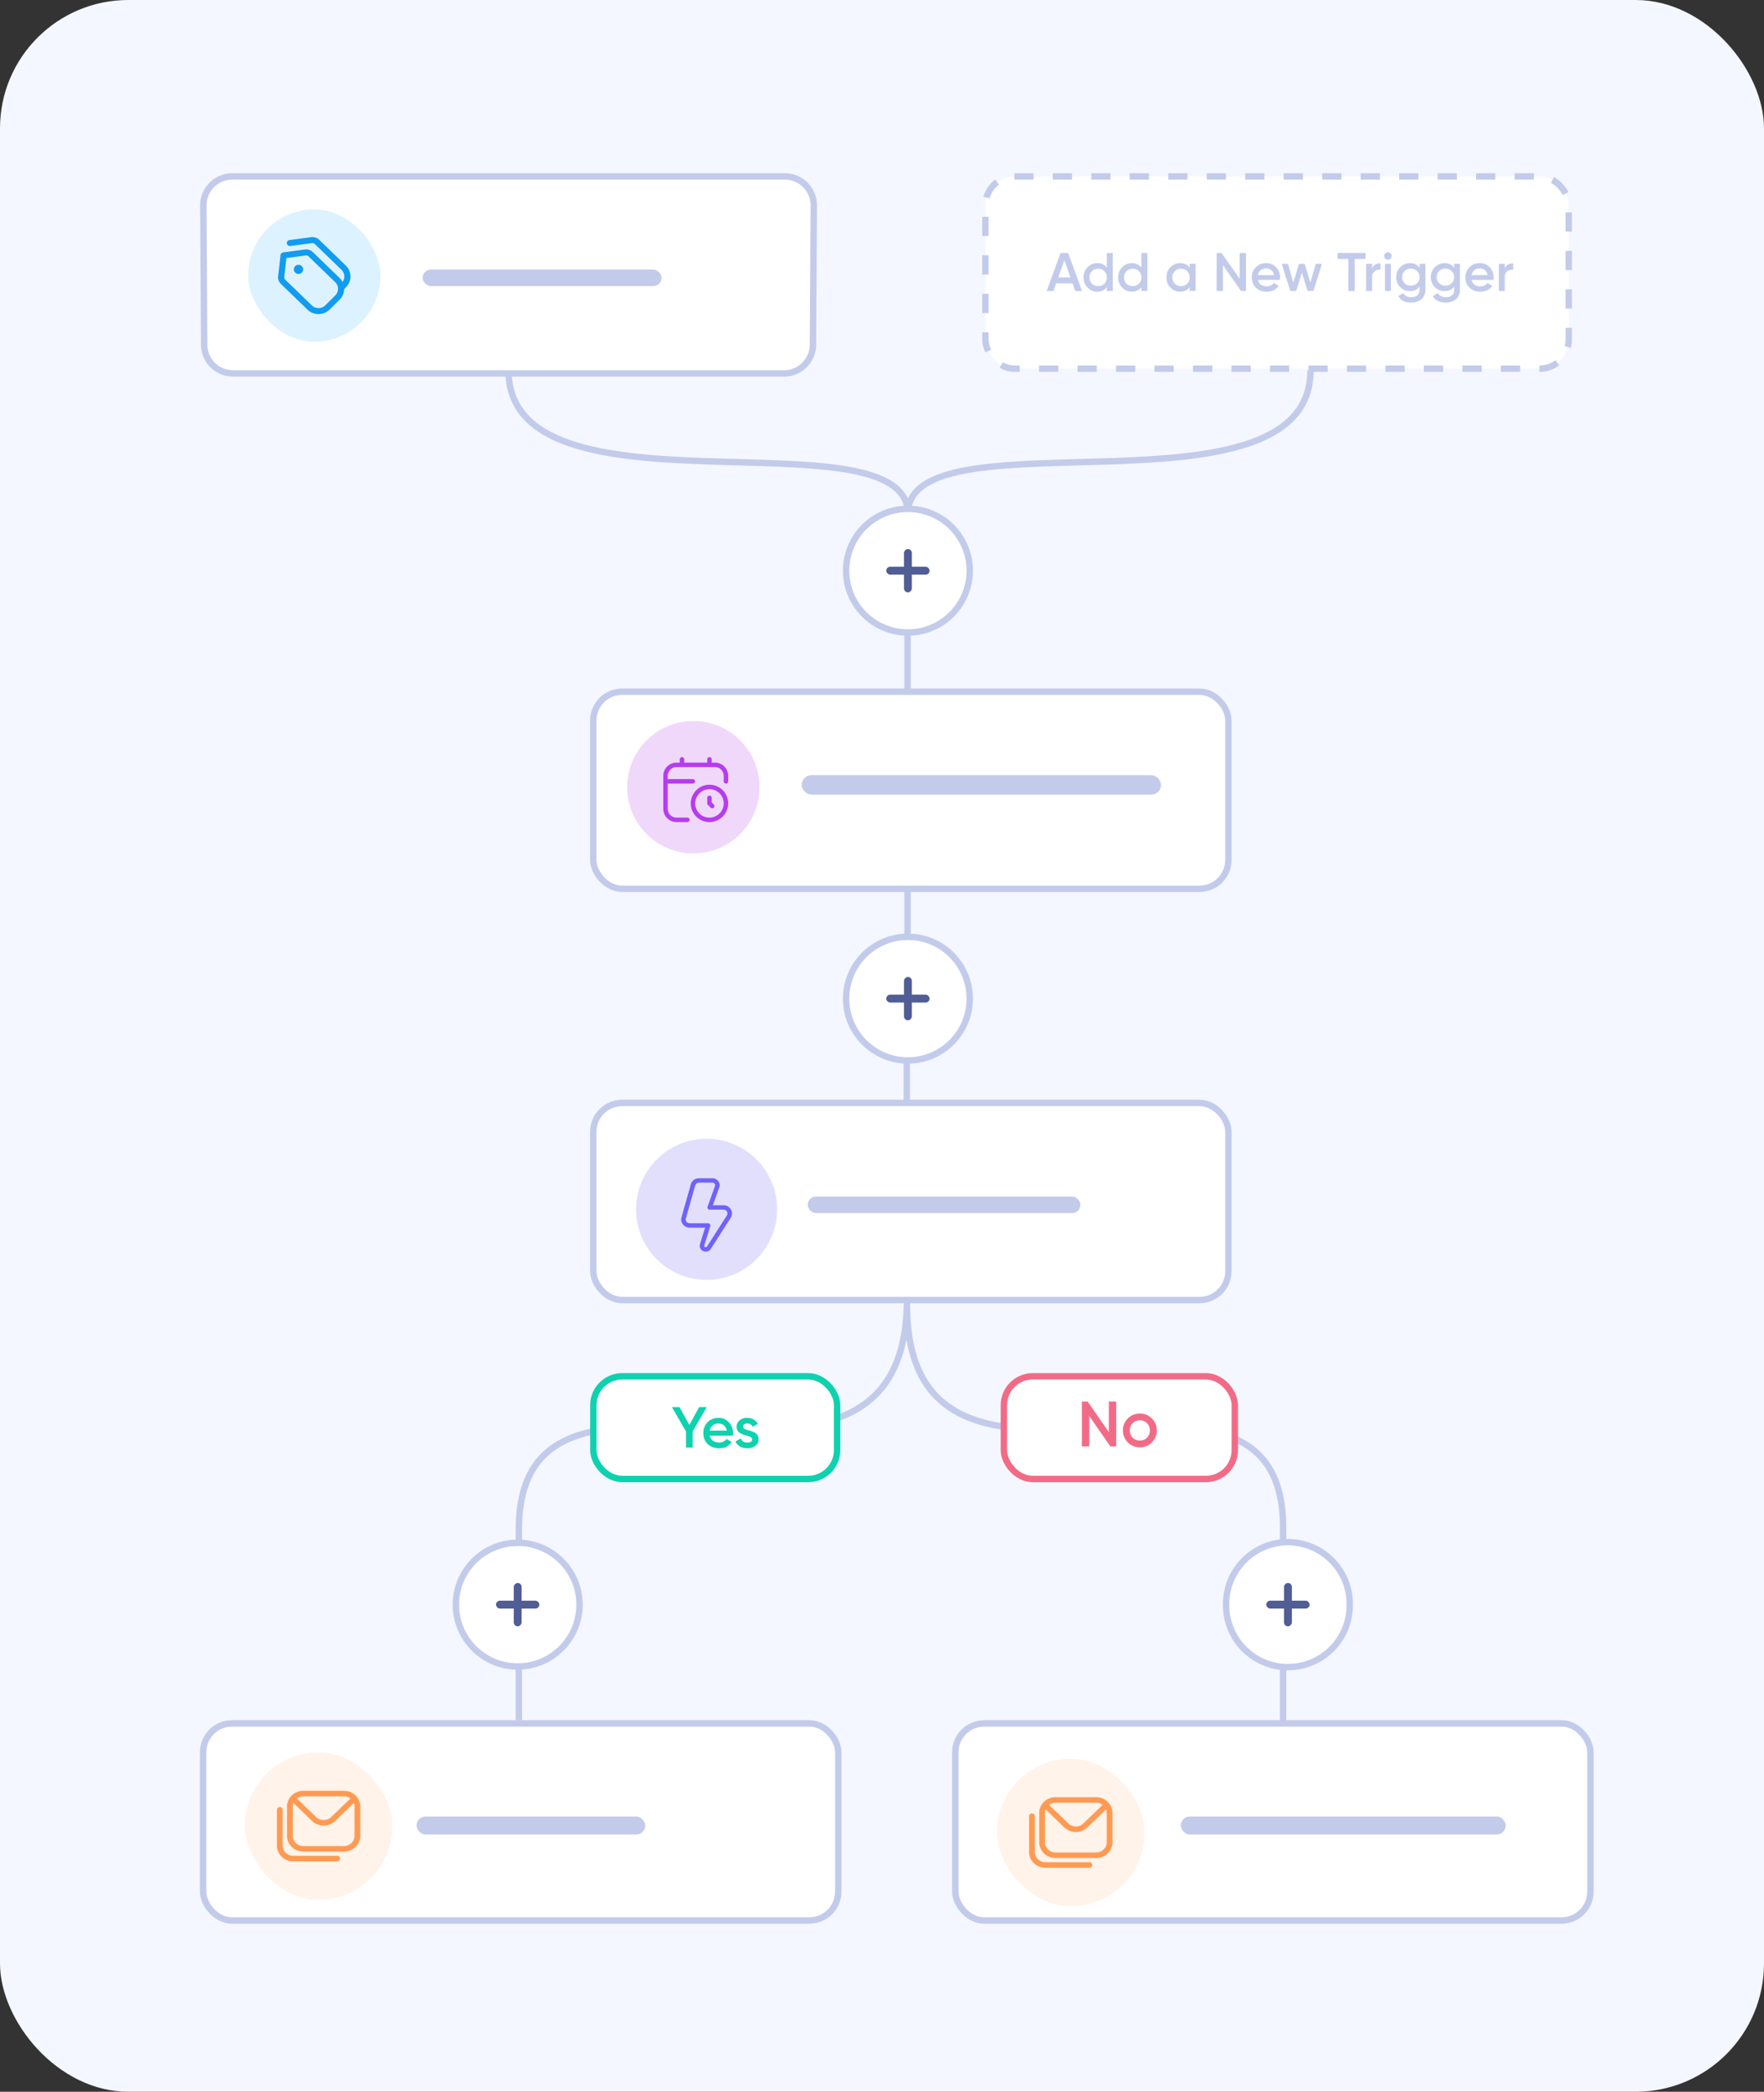 <svg xmlns="http://www.w3.org/2000/svg" width="275" height="326" fill="none"><rect width="100%" height="100%" fill="#333333" stroke="none"/><rect width="275" height="326" fill="#F4F7FF" rx="20"/><rect width="99.016" height="30.717" x="92.489" y="107.801" fill="#fff" rx="4.5"/><rect width="99.016" height="30.717" x="92.489" y="107.801" stroke="#C3CBEB" rx="4.5"/><rect width="56.023" height="3.028" x="124.978" y="120.812" fill="#C3CBEB" rx="1.514"/><rect width="99.016" height="30.717" x="92.489" y="171.895" fill="#fff" rx="4.5"/><rect width="99.016" height="30.717" x="92.489" y="171.895" stroke="#C3CBEB" rx="4.5"/><circle cx="110.155" cy="188.477" r="11" fill="#6F63F9" fill-opacity=".2"/><path fill="#6F63F9" d="M113.959 188.52a1.3 1.3 0 0 0-1.162-.68h-1.665l.985-2.735c.129-.335.081-.71-.129-1.003a1.13 1.13 0 0 0-.921-.469h-2.102c-.584 0-1.09.367-1.26.914l-1.453 5.138a1.24 1.24 0 0 0 .203 1.131c.251.328.635.516 1.055.516h2.409l-.8 2.575a.89.89 0 0 0 .508 1.078q.141.063.288.081v.007h.112a.94.94 0 0 0 .778-.416l3.082-4.822c.276-.398.303-.889.072-1.314zm-3.747 5.763c-.098.143-.234.102-.288.078-.055-.024-.175-.098-.128-.262l.936-3.011a.34.34 0 0 0-.054-.304.36.36 0 0 0-.283-.139h-2.884a.61.61 0 0 1-.489-.239.57.57 0 0 1-.092-.529l1.453-5.138a.6.6 0 0 1 .582-.42h2.102a.41.41 0 0 1 .341.174c.08.112.097.246.046.376l-1.153 3.2a.34.34 0 0 0 .045.313.36.36 0 0 0 .288.145h2.163a.6.6 0 0 1 .538.314c.109.2.095.425-.039.618z"/><rect width="42.507" height="2.581" x="125.917" y="186.48" fill="#C3CBEB" rx="1.29"/><circle cx="108.093" cy="122.69" r="10.319" fill="#B63CEF" fill-opacity=".2"/><path fill="#B63CEF" d="M107.177 127.423h-1.713a1.367 1.367 0 0 1-1.366-1.365v-3.935h3.936a.349.349 0 0 0 0-.696h-3.936v-.509c0-.753.613-1.365 1.366-1.365h5.996c.753 0 1.365.612 1.365 1.365v.857a.348.348 0 0 0 .696 0v-.857a2.063 2.063 0 0 0-2.061-2.061h-.509v-.509a.348.348 0 0 0-.696 0v.509h-3.587v-.509a.348.348 0 0 0-.696 0v.509h-.508a2.063 2.063 0 0 0-2.062 2.061v5.14c0 1.137.925 2.061 2.062 2.061h1.713a.348.348 0 0 0 0-.695z"/><path fill="#B63CEF" d="M110.603 123.996a.35.35 0 0 0-.348.348v.857c0 .093.036.18.102.246l.428.428a.345.345 0 0 0 .492 0 .35.35 0 0 0 0-.492l-.326-.326v-.713a.35.35 0 0 0-.348-.348"/><path fill="#B63CEF" d="M110.603 128.12a2.92 2.92 0 0 0 2.918-2.918 2.907 2.907 0 0 0-2.918-2.901 2.92 2.92 0 0 0-2.918 2.918 2.907 2.907 0 0 0 2.918 2.901m0-5.123c1.225 0 2.222.989 2.222 2.205a2.23 2.23 0 0 1-2.222 2.222 2.215 2.215 0 0 1-2.222-2.205 2.23 2.23 0 0 1 2.222-2.222"/><path stroke="#C3CBEB" d="M141.358 160.703v10.813M141.483 138.285v10.732M141.483 97.484v10.047M79.275 57.727c0 23.98 60.936 6.47 62.266 21.887M204.301 57.727c0 23.98-61.419 6.47-62.76 21.887"/><path fill="#fff" stroke="#C3CBEB" d="M151.178 88.942c0 5.322-4.315 9.636-9.637 9.636s-9.637-4.314-9.637-9.636c0-5.323 4.315-9.637 9.637-9.637s9.637 4.314 9.637 9.636Z"/><rect width="6.758" height="1.229" x="138.162" y="88.328" fill="#515D95" rx=".614"/><rect width="6.758" height="1.229" x="140.928" y="92.324" fill="#515D95" rx=".614" transform="rotate(-90 140.928 92.324)"/><path fill="#fff" stroke="#C3CBEB" d="M151.178 155.637c0 5.322-4.315 9.637-9.637 9.637s-9.637-4.315-9.637-9.637 4.315-9.637 9.637-9.637 9.637 4.315 9.637 9.637Z"/><rect width="6.758" height="1.229" x="138.162" y="155.02" fill="#515D95" rx=".614"/><rect width="6.758" height="1.229" x="140.928" y="159.016" fill="#515D95" rx=".614" transform="rotate(-90 140.928 159.016)"/><rect width="90.934" height="29.957" x="153.622" y="27.5" fill="#fff" stroke="#C3CBEB" stroke-dasharray="3 3" rx="4.5"/><path fill="#fff" stroke="#C3CBEB" d="M31.698 32.026a4.5 4.5 0 0 1 4.5-4.526h86.168a4.5 4.5 0 0 1 4.5 4.526l-.128 21.699a4.5 4.5 0 0 1-4.5 4.474H36.325a4.5 4.5 0 0 1-4.5-4.474z"/><rect width="37.261" height="2.581" x="65.878" y="42.008" fill="#C3CBEB" rx="1.29"/><rect width="20.638" height="20.638" x="38.673" y="32.629" fill="#DDF2FF" rx="10.319"/><path fill="#109CF1" fill-rule="evenodd" d="M49.653 48.806h.007c.62 0 1.2-.241 1.633-.669l1.56-1.54c.43-.428.667-.994.663-1.594l.322-.33c.889-.88.882-2.304-.01-3.18l-4.175-4.03a1.35 1.35 0 0 0-1.116-.365l-3.387.452a.35.35 0 0 0-.223.127.32.32 0 0 0-.067.245c.025.18.194.307.382.283l3.39-.452a.66.66 0 0 1 .548.18l4.17 4.03c.629.613.632 1.613.015 2.237a2.2 2.2 0 0 0-.523-.783l-4.17-4.033a1.35 1.35 0 0 0-1.116-.366l-3.39.452a.33.33 0 0 0-.29.29l-.378 3.327c-.042.393.096.775.381 1.054l4.143 4.003a2.32 2.32 0 0 0 1.63.659zm-5.48-5.647.345-3.068 3.127-.418a.67.67 0 0 1 .547.18l4.17 4.03a1.57 1.57 0 0 1 .008 2.244l-.029.028-1.531 1.517a1.65 1.65 0 0 1-1.154.476h-.007a1.64 1.64 0 0 1-1.154-.47l-4.14-4.002a.62.62 0 0 1-.186-.514zm1.781-1.172a.58.58 0 0 0 .586.572.58.58 0 0 0 .586-.572.58.58 0 0 0-.586-.573.58.58 0 0 0-.586.573" clip-rule="evenodd"/><path fill="#109CF1" d="m53.516 45.005-.102-.097-.04.042v.055zm.321-.33-.099-.097.103.096zm-5.205-6.92.018.137-.021-.137zm4.732 6.447-.13.048.08.2.156-.155-.102-.097zm-8.846-4.11-.018-.138-.11.014-.01.107.141.014zm7.855 6.037-.1-.096.103.096zm-.029.028-.102-.097-.039.041v.056zm0 0 .1.096.042-.041v-.055zm-2.688 2.513h-.008v.276h.008zm1.535-.631a2.2 2.2 0 0 1-1.535.631v.276c.66 0 1.273-.255 1.736-.71l-.202-.194zm1.56-1.541-1.56 1.541.2.193 1.56-1.541zm.62-1.496c0 .565-.215 1.096-.62 1.496l.2.193a2.33 2.33 0 0 0 .703-1.69zm.36-.424-.32.33.204.19.32-.33zm-.01-2.986c.84.82.843 2.158.01 2.982l.201.193a2.36 2.36 0 0 0-.01-3.372zm-4.168-4.03 4.171 4.03.198-.197-4.168-4.03-.197.197zm-.995-.328c.367-.048.737.076.995.328l.201-.197a1.5 1.5 0 0 0-1.231-.403l.039.272zm-3.388.452 3.388-.452-.039-.272-3.387.451zm-.13.075a.2.2 0 0 1 .13-.075l-.038-.273a.5.5 0 0 0-.318.18l.226.165zm-.039.142a.19.19 0 0 1 .039-.142l-.226-.169a.46.46 0 0 0-.092.349zm.222.165a.2.2 0 0 1-.222-.165l-.279.038c.035.255.276.43.537.4zm3.388-.451-3.388.451.04.273 3.39-.452-.038-.272zm.663.22a.8.8 0 0 0-.667-.217l.04.273c.151-.021.31.03.426.14l.198-.196zm4.171 4.03-4.17-4.033-.198.196 4.17 4.03.198-.196zm.018 2.431c.67-.679.667-1.765-.018-2.43l-.2.196a1.44 1.44 0 0 1 .013 2.045l.201.193zm-.723-.782c.215.21.38.462.49.734l.265-.1a2.4 2.4 0 0 0-.554-.83zm-4.171-4.03 4.17 4.03.198-.197-4.167-4.03-.198.196zm-.995-.328c.367-.049.737.076.995.327l.2-.196a1.5 1.5 0 0 0-1.23-.407l.038.272zm-3.388.451 3.391-.451-.039-.273-3.391.452zm-.17.17a.19.19 0 0 1 .17-.17l-.039-.272a.474.474 0 0 0-.413.41l.279.031zm-.377 3.326.377-3.327-.282-.03-.374 3.326.282.031zm.342.945a1.13 1.13 0 0 1-.342-.945l-.282-.03c-.05.434.105.858.42 1.168l.2-.196zm4.14 4.003-4.143-4.006-.198.196 4.143 4.003.197-.197zm1.531.62c-.579 0-1.122-.22-1.532-.62l-.2.196c.462.452 1.076.7 1.728.7v-.276zm-5.276-8.595-.345 3.069.282.03.346-3.068zm3.25-.538-3.126.418.039.272 3.126-.417zm.664.221a.81.81 0 0 0-.664-.22l.04.272a.52.52 0 0 1 .426.141l.198-.196zm4.17 4.03-4.167-4.033-.197.196 4.17 4.03.198-.196zm.011 2.441a1.71 1.71 0 0 0-.007-2.44l-.2.196c.575.562.578 1.483.006 2.051zm-.024.028.028-.028-.201-.193-.028.028zm-1.535 1.517 1.531-1.517-.2-.193-1.532 1.517zm-1.256.514c.476 0 .92-.186 1.256-.514l-.201-.193c-.283.28-.657.43-1.055.434v.276zm-.004 0h.007v-.276h-.007zm-1.253-.507c.335.327.78.507 1.253.507v-.276c-.399 0-.77-.152-1.055-.428l-.201.197zm-4.143-4.01 4.143 4.003.198-.197-4.14-4.002-.197.196zm-.225-.627a.76.76 0 0 0 .225.627l.202-.196a.48.48 0 0 1-.145-.404l-.282-.03zm2.505-.728a.44.44 0 0 1-.445-.434h-.282c0 .39.325.71.727.71zm.445-.434a.44.44 0 0 1-.445.434v.276a.72.72 0 0 0 .727-.71zm-.445-.434a.44.44 0 0 1 .445.434h.282a.72.72 0 0 0-.727-.71zm-.445.434a.44.44 0 0 1 .445-.434v-.276a.72.72 0 0 0-.727.71z"/><path fill="#C3CBEB" d="M168.684 45.353h-1.061l-.419-1.195h-2.55l-.419 1.195h-1.07l2.174-5.93h1.18zm-2.755-4.787-.95 2.677h1.9zM172.548 41.718v-2.295h.925v5.93h-.925v-.61q-.522.72-1.497.72-.882 0-1.506-.644-.625-.644-.625-1.584t.625-1.584q.624-.644 1.506-.644.975 0 1.497.711m-2.319 2.491q.385.381.967.381t.967-.381a1.33 1.33 0 0 0 .385-.974q0-.585-.385-.966a1.3 1.3 0 0 0-.967-.39q-.582 0-.967.39-.385.381-.385.966 0 .576.385.974M177.938 41.718v-2.295h.924v5.93h-.924v-.61q-.522.72-1.497.72-.882 0-1.506-.644-.625-.644-.625-1.584t.625-1.584q.624-.644 1.506-.644.975 0 1.497.711m-2.319 2.491q.385.381.967.381.583 0 .967-.381a1.33 1.33 0 0 0 .385-.974q0-.585-.385-.966a1.3 1.3 0 0 0-.967-.39q-.582 0-.967.39-.385.381-.385.966 0 .576.385.974M185.467 41.718v-.601h.925v4.236h-.925v-.61q-.522.72-1.497.72-.882 0-1.506-.644-.625-.644-.625-1.584t.625-1.584q.624-.644 1.506-.644.975 0 1.497.711m-2.319 2.491q.385.381.967.381.583 0 .967-.381a1.33 1.33 0 0 0 .385-.974q0-.585-.385-.966a1.3 1.3 0 0 0-.967-.39q-.582 0-.967.39-.385.381-.385.966 0 .576.385.974M193.262 43.447v-4.024h.984v5.93h-.77l-2.824-4.024v4.024h-.984v-5.93h.77zM199.515 43.624h-3.405q.102.475.462.737.367.263.907.263.727 0 1.104-.525l.761.44q-.624.924-1.874.924-1.035 0-1.686-.627-.64-.636-.641-1.601 0-.94.633-1.584.624-.644 1.626-.644.932 0 1.54.652.607.653.607 1.584 0 .17-.034.381m-3.414-.745h2.516q-.095-.5-.428-.77a1.2 1.2 0 0 0-.796-.272q-.513 0-.856.28a1.26 1.26 0 0 0-.436.762M204.286 44.04l.838-2.923h.976l-1.344 4.236h-.907l-.89-2.855-.898 2.855h-.907l-1.344-4.236h.976l.83 2.922.898-2.922h.882zM208.509 39.423h4.364v.931h-1.686v4.999h-.984v-4.998h-1.694zM213.905 41.117v.712q.35-.789 1.318-.788v.99a1.38 1.38 0 0 0-.924.255q-.394.28-.394.932v2.135h-.924v-4.236zM216.778 40.312a.593.593 0 0 1-.83 0 .58.58 0 0 1 0-.822.56.56 0 0 1 .42-.178.56.56 0 0 1 .419.178.566.566 0 0 1-.009.822m.052 5.04h-.924v-4.235h.924zM221.308 41.744v-.627h.907v4.04q0 .967-.641 1.483-.634.517-1.558.517-1.48 0-2.028-1.025l.796-.457q.334.651 1.249.652.6 0 .933-.314.342-.304.342-.855v-.517q-.522.737-1.489.737a2.08 2.08 0 0 1-1.531-.635 2.14 2.14 0 0 1-.625-1.55q0-.915.625-1.542a2.05 2.05 0 0 1 1.531-.644q.967 0 1.489.737m-2.336 2.397q.394.381.976.381t.967-.38q.393-.382.393-.95 0-.567-.393-.948a1.32 1.32 0 0 0-.967-.382 1.35 1.35 0 0 0-.976.382q-.384.381-.385.948 0 .568.385.95M226.698 41.744v-.627h.907v4.04q0 .967-.641 1.483-.634.517-1.558.517-1.48 0-2.028-1.025l.796-.457q.334.651 1.249.652.6 0 .933-.314.342-.304.342-.855v-.517q-.522.737-1.489.737a2.08 2.08 0 0 1-1.531-.635 2.14 2.14 0 0 1-.625-1.55q0-.915.625-1.542a2.05 2.05 0 0 1 1.531-.644q.967 0 1.489.737m-2.336 2.397q.394.381.976.381t.967-.38q.393-.382.393-.95 0-.567-.393-.948a1.32 1.32 0 0 0-.967-.382 1.35 1.35 0 0 0-.976.382q-.384.381-.385.948 0 .568.385.95M232.815 43.624h-3.405q.102.475.462.737.368.263.907.263.727 0 1.104-.525l.761.44q-.624.924-1.874.924-1.035 0-1.685-.627-.642-.636-.642-1.601 0-.94.633-1.584.625-.644 1.626-.644.933 0 1.54.652.608.653.608 1.584 0 .17-.035.381m-3.414-.745h2.516q-.094-.5-.428-.77a1.2 1.2 0 0 0-.796-.272q-.513 0-.855.28-.343.279-.437.762M234.587 41.117v.712q.35-.789 1.318-.788v.99a1.38 1.38 0 0 0-.924.255q-.394.28-.394.932v2.135h-.924v-4.236z"/><rect width="99.016" height="30.717" x="31.668" y="268.594" fill="#fff" rx="4.5"/><rect width="99.016" height="30.717" x="31.668" y="268.594" stroke="#C3CBEB" rx="4.5"/><rect width="23" height="23" x="38.168" y="273.094" fill="#FFF3EA" rx="11.5"/><g fill="#FF9A53" clip-path="url(#a)"><path d="M52.562 289.232h-6.84c-.915 0-1.658-.716-1.658-1.596v-5.575a.435.435 0 0 0-.448-.432.436.436 0 0 0-.448.432v5.575c0 1.356 1.145 2.459 2.553 2.459h6.841c.252 0 .449-.19.449-.432a.436.436 0 0 0-.449-.432z"/><path d="M55.421 279.813a2.59 2.59 0 0 0-1.806-.719H47.3c-.683 0-1.325.255-1.806.719a2.4 2.4 0 0 0-.747 1.74v4.561a2.4 2.4 0 0 0 .747 1.74 2.59 2.59 0 0 0 1.806.719h6.315c.683 0 1.325-.255 1.806-.719a2.4 2.4 0 0 0 .747-1.74v-4.561a2.4 2.4 0 0 0-.747-1.74m-1.806 7.897H47.3c-.914 0-1.657-.716-1.657-1.596v-4.561q0-.287.103-.555l2.907 2.799a2.58 2.58 0 0 0 1.804.722c.68 0 1.322-.256 1.804-.722l2.907-2.8q.103.267.103.556v4.562c0 .88-.743 1.595-1.657 1.595m-1.983-4.524a1.68 1.68 0 0 1-1.172.468c-.442 0-.858-.166-1.172-.469l-3.007-2.891a1.7 1.7 0 0 1 1.019-.337h6.315c.371 0 .73.119 1.02.337z"/></g><rect width="35.648" height="2.814" x="64.94" y="283.102" fill="#C3CBEB" rx="1.407"/><rect width="99.016" height="30.717" x="148.931" y="268.594" fill="#fff" rx="4.5"/><rect width="99.016" height="30.717" x="148.931" y="268.594" stroke="#C3CBEB" rx="4.5"/><rect width="23" height="23" x="155.431" y="274.094" fill="#FFF3EA" rx="11.5"/><g fill="#FF9A53" clip-path="url(#b)"><path d="M169.825 290.232h-6.841c-.914 0-1.657-.716-1.657-1.596v-5.575a.435.435 0 0 0-.448-.432.436.436 0 0 0-.448.432v5.575c0 1.356 1.145 2.459 2.553 2.459h6.841c.252 0 .449-.19.449-.432a.436.436 0 0 0-.449-.432z"/><path d="M172.684 280.813a2.59 2.59 0 0 0-1.806-.719h-6.315c-.683 0-1.325.255-1.806.719a2.4 2.4 0 0 0-.747 1.74v4.561c0 .658.265 1.276.747 1.74a2.59 2.59 0 0 0 1.806.719h6.315c.683 0 1.325-.255 1.806-.719a2.4 2.4 0 0 0 .747-1.74v-4.561c0-.658-.265-1.276-.747-1.74m-1.806 7.897h-6.315c-.914 0-1.657-.716-1.657-1.596v-4.561q0-.287.103-.555l2.907 2.799a2.58 2.58 0 0 0 1.804.722 2.58 2.58 0 0 0 1.804-.722l2.907-2.8q.103.267.103.556v4.562c0 .88-.743 1.595-1.657 1.595zm-1.983-4.524a1.68 1.68 0 0 1-1.172.468c-.442 0-.858-.166-1.172-.469l-3.007-2.891a1.7 1.7 0 0 1 1.019-.337h6.315c.371 0 .731.119 1.019.337z"/></g><rect width="50.658" height="2.814" x="184.079" y="283.102" fill="#C3CBEB" rx="1.407"/><path stroke="#C3CBEB" d="M141.395 202.423c0 41.226-60.507.589-60.507 35.925v29.742M141.395 203.366c0 39.89 58.632 0 58.632 34.687v30.783"/><rect width="36" height="16" x="156.5" y="214.5" fill="#fff" rx="4.5"/><rect width="36" height="16" x="156.5" y="214.5" stroke="#F26B86" rx="4.5"/><path fill="#F26B86" d="M172.861 223.184v-4.75h1.15v7h-.9l-3.3-4.75v4.75h-1.15v-7h.9zM179.569 224.804q-.76.76-1.87.76t-1.87-.76a2.55 2.55 0 0 1-.77-1.87q0-1.1.77-1.87.76-.76 1.87-.76t1.87.76q.77.77.77 1.87t-.77 1.87m-3.43-1.87q0 .68.45 1.13t1.11.45 1.11-.45.45-1.13-.45-1.13-1.11-.45-1.11.45-.45 1.13"/><rect width="38" height="16" x="92.5" y="214.5" fill="#fff" rx="4.5"/><rect width="38" height="16" x="92.5" y="214.5" stroke="#0ED2AF" rx="4.5"/><path fill="#0ED2AF" d="M108.997 219.293h1.179l-2.196 3.798v2.502h-1.035v-2.502l-2.196-3.798h1.179l1.539 2.79zM114.241 223.757h-3.582q.108.504.486.783.387.279.954.279.765 0 1.161-.558l.801.468q-.657.981-1.971.981-1.089 0-1.773-.666-.675-.675-.675-1.701 0-.999.666-1.683.657-.684 1.71-.684.981 0 1.62.693t.639 1.683q0 .18-.036.405m-3.591-.792h2.646q-.099-.531-.45-.819a1.26 1.26 0 0 0-.837-.288q-.54 0-.9.297a1.34 1.34 0 0 0-.459.81M115.83 222.335q0 .207.216.342.216.126.63.243.315.072.549.153a2.5 2.5 0 0 1 .495.243q.261.153.396.414.144.252.135.594 0 .648-.504 1.017t-1.251.369q-.666 0-1.143-.279a1.64 1.64 0 0 1-.693-.774l.837-.486q.225.648.999.648.765 0 .765-.504 0-.369-.855-.576a6 6 0 0 1-.549-.162 3.5 3.5 0 0 1-.486-.234 1.1 1.1 0 0 1-.405-.405 1.15 1.15 0 0 1-.126-.585q0-.621.468-.999.477-.378 1.179-.378.558 0 .99.252.441.243.675.684l-.819.459q-.225-.513-.846-.513a.84.84 0 0 0-.477.126.4.4 0 0 0-.18.351"/><path fill="#fff" stroke="#C3CBEB" d="M90.342 250.086c0 5.322-4.315 9.637-9.637 9.637s-9.637-4.315-9.637-9.637 4.315-9.637 9.637-9.637 9.637 4.315 9.637 9.637Z"/><rect width="6.758" height="1.229" x="77.326" y="249.469" fill="#515D95" rx=".614"/><rect width="6.758" height="1.229" x="80.091" y="253.465" fill="#515D95" rx=".614" transform="rotate(-90 80.091 253.465)"/><path fill="#fff" stroke="#C3CBEB" d="M210.419 250.086a9.637 9.637 0 1 1-19.273 0 9.637 9.637 0 1 1 19.273 0Z"/><rect width="6.758" height="1.229" x="197.404" y="249.469" fill="#515D95" rx=".614"/><rect width="6.758" height="1.229" x="200.169" y="253.465" fill="#515D95" rx=".614" transform="rotate(-90 200.169 253.465)"/><defs><clipPath id="a"><path fill="#fff" d="M43.168 279.094h13v11h-13z"/></clipPath><clipPath id="b"><path fill="#fff" d="M160.431 280.094h13v11h-13z"/></clipPath></defs></svg>